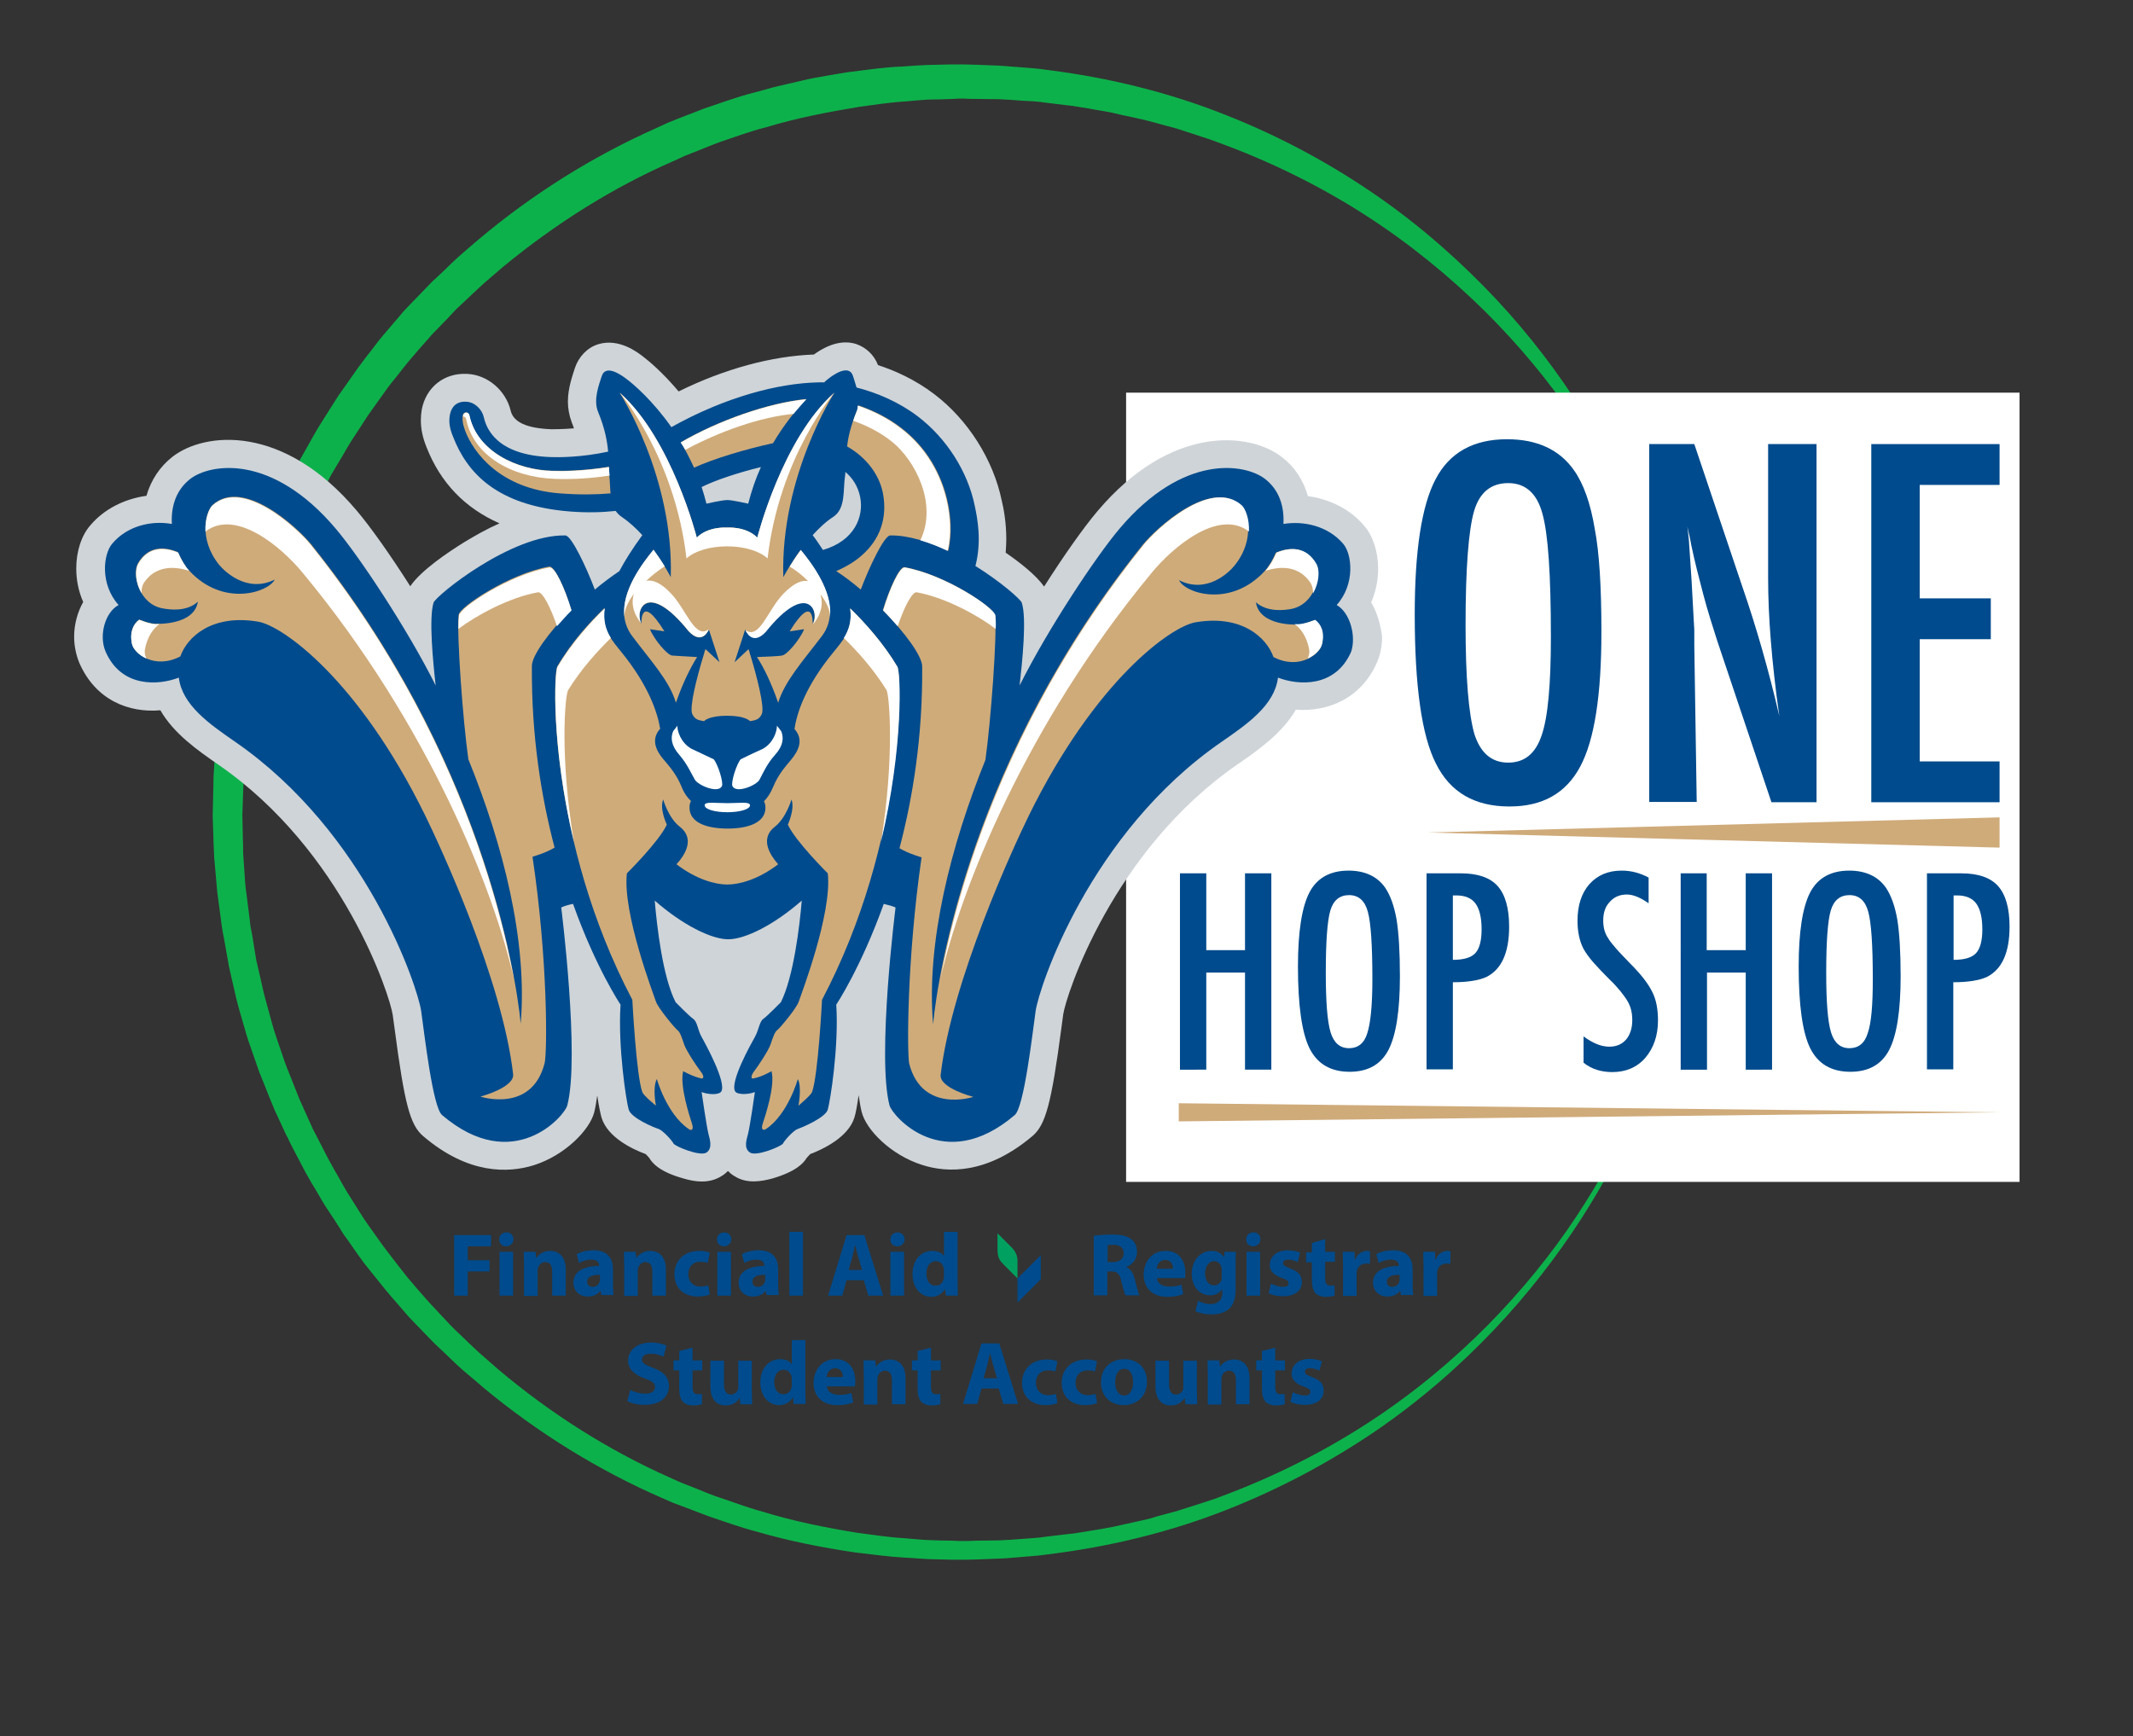 <?xml version="1.0" encoding="utf-8"?>
<!-- Generator: Adobe Illustrator 27.0.0, SVG Export Plug-In . SVG Version: 6.00 Build 0)  -->
<svg version="1.1" id="Layer_1" xmlns="http://www.w3.org/2000/svg" xmlns:xlink="http://www.w3.org/1999/xlink" x="0px" y="0px"
	 viewBox="0 0 705 574" style="enable-background:new 0 0 705 574;" xml:space="preserve">
<rect x="0" y="0" width="705" height="574" fill="#333333" stroke="none"/>
<style type="text/css">
	.st0{fill:#0DB14B;}
	.st1{fill:#FFFFFF;}
	.st2{fill:#CFD4D8;}
	.st3{fill:#004B8D;}
	.st4{fill:#CFAB7A;}
	.st5{fill:#00A160;}
</style>
<g>
	<path class="st0" d="M562,269.6c0,0,0,1.5-0.1,4.4c0,1.4-0.1,3.2-0.1,5.4c0,1.1,0,2.2-0.1,3.4c-0.1,1.2-0.2,2.6-0.3,3.9
		c-0.1,1.4-0.2,2.9-0.3,4.4c-0.1,1.6-0.2,3.2-0.5,4.9c-0.5,3.4-0.9,7.1-1.5,11.2c-0.4,2-0.7,4.1-1.1,6.2c-0.2,1.1-0.4,2.2-0.6,3.3
		c-0.2,1.1-0.4,2.2-0.7,3.4c-0.5,2.3-1.1,4.6-1.6,7c-0.3,1.2-0.5,2.4-0.9,3.7c-0.3,1.2-0.7,2.5-1,3.7c-0.7,2.5-1.4,5.1-2.2,7.7
		c-0.9,2.6-1.8,5.3-2.7,8c-0.9,2.8-2,5.5-3.1,8.3c-1.1,2.8-2.2,5.7-3.5,8.6c-4.9,11.6-11.3,23.7-19.2,36
		c-7.9,12.2-17.4,24.6-28.7,36.5c-11.3,11.9-24.3,23.3-39.2,33.5c-14.9,10.1-31.5,19.1-49.7,26.2c-18.1,7.1-37.9,12-58.4,14.5
		c-2.6,0.4-5.2,0.6-7.8,0.8c-2.6,0.2-5.2,0.5-7.8,0.6c-2.6,0.1-5.3,0.2-7.9,0.3c-1.3,0-2.6,0.1-4,0.1c-0.1,0-0.4,0-0.6,0l-0.5,0
		l-1,0l-2,0c-2.6-0.1-5.3-0.1-7.9-0.2c-2.7-0.1-5.4-0.4-8.1-0.5c-5.4-0.3-10.8-1.1-16.2-1.7c-10.8-1.6-21.6-3.7-32.3-6.8
		c-5.4-1.4-10.7-3.3-16-5.1c-2.6-1-5.3-2-7.9-3l-4-1.5l-3.9-1.7c-20.8-9.1-40.6-21.3-58.6-36.2c-2.2-1.9-4.4-3.8-6.7-5.7
		c-2.2-1.9-4.3-4-6.4-6c-1.1-1-2.1-2-3.2-3l-3.1-3.2l-3.1-3.2c-1-1.1-2.1-2.1-3-3.2c-1.9-2.2-3.9-4.5-5.8-6.7
		c-1.9-2.2-3.7-4.6-5.6-6.9c-0.9-1.2-1.9-2.3-2.8-3.5l-2.6-3.6L115,410c-0.9-1.2-1.8-2.4-2.5-3.7c-1.6-2.5-3.2-5-4.9-7.5
		c-1.6-2.5-3-5.2-4.6-7.7c-0.7-1.3-1.5-2.6-2.2-3.9l-2.1-4l-2.1-4l-1-2c-0.3-0.7-0.6-1.4-1-2c-1.3-2.7-2.5-5.5-3.8-8.2
		c-1.2-2.8-2.3-5.6-3.4-8.4c-0.6-1.4-1.1-2.8-1.7-4.2l-1.5-4.3l-1.5-4.3c-0.5-1.4-1-2.9-1.4-4.3l-2.5-8.7c-0.8-2.9-1.4-5.9-2.1-8.8
		l-1-4.4l-0.8-4.5l-0.8-4.5c-0.3-1.5-0.6-3-0.8-4.5l-1.2-9c-0.1-0.8-0.2-1.5-0.3-2.3l-0.2-2.3l-0.4-4.5l-0.4-4.5
		c-0.1-1.5-0.1-3-0.2-4.6l-0.3-9.2l0.2-8.9c0.1-1.5,0-3,0.1-4.5l0.3-4.6l0.3-4.6l0.2-2.3c0.1-0.8,0.2-1.5,0.3-2.3l1.1-9.1
		c0.1-1.5,0.5-3,0.7-4.5l0.8-4.5l0.8-4.5l1-4.4c0.7-3,1.3-5.9,2.1-8.9l2.4-8.8c0.4-1.5,0.9-2.9,1.3-4.3l1.4-4.3l1.4-4.3
		c0.5-1.4,1.1-2.8,1.6-4.2c1.1-2.8,2.1-5.7,3.3-8.4c1.2-2.8,2.5-5.5,3.7-8.3c0.3-0.7,0.6-1.4,0.9-2.1l1-2l2-4l2-4
		c0.7-1.3,1.5-2.6,2.2-3.9c1.5-2.6,2.9-5.3,4.5-7.8c1.6-2.5,3.2-5.1,4.8-7.6c0.8-1.3,1.6-2.5,2.5-3.7l2.6-3.7l2.6-3.7
		c0.9-1.2,1.8-2.4,2.7-3.6c1.9-2.3,3.6-4.8,5.5-7c1.9-2.3,3.9-4.5,5.8-6.8c0.9-1.2,2-2.2,3-3.3l3.1-3.2l3.1-3.2
		c1-1.1,2.1-2.1,3.2-3.1c2.2-2,4.2-4.1,6.4-6.1c2.2-1.9,4.4-3.9,6.7-5.8c18-15.2,38-27.7,58.9-37l3.9-1.8l4-1.6c2.7-1,5.3-2.1,8-3.1
		c5.4-1.8,10.7-3.8,16.2-5.2l4.1-1.1c1.4-0.4,2.7-0.8,4.1-1.1c2.7-0.6,5.5-1.3,8.2-1.9c2.7-0.7,5.5-1.1,8.2-1.6
		c1.4-0.2,2.7-0.5,4.1-0.7c1.4-0.2,2.7-0.5,4.1-0.6c5.5-0.7,10.9-1.5,16.4-1.7c2.7-0.2,5.4-0.4,8.1-0.5c2.7-0.1,5.4-0.1,8.1-0.2l2,0
		l1,0l0.5,0c0.1,0,0.6,0,0.6,0c1.3,0,2.6,0.1,3.9,0.1c2.6,0.1,5.2,0.2,7.8,0.3c2.7,0.2,5.3,0.4,8,0.6c2.7,0.2,5.3,0.4,7.9,0.8
		c20.8,2.6,40.8,7.6,59.1,14.9c18.3,7.2,35.1,16.4,50.1,26.8c15,10.4,28,22.1,39.3,34.1c11.3,12.1,20.7,24.6,28.5,37
		c7.8,12.4,14.1,24.6,18.9,36.4c1.3,2.9,2.3,5.8,3.4,8.6c1.1,2.8,2.2,5.6,3,8.4c0.9,2.8,1.8,5.4,2.6,8.1c0.7,2.7,1.4,5.3,2.1,7.8
		c0.3,1.3,0.7,2.5,1,3.7c0.3,1.2,0.5,2.5,0.8,3.7c0.5,2.4,1.1,4.8,1.6,7c0.3,1.1,0.5,2.3,0.7,3.4c0.2,1.1,0.4,2.2,0.6,3.3
		c0.4,2.2,0.7,4.2,1.1,6.2c0.5,4,1,7.8,1.4,11.2c0.2,1.7,0.3,3.4,0.4,4.9c0.1,1.6,0.2,3,0.3,4.4c0.1,1.4,0.2,2.7,0.3,3.9
		c0.1,1.2,0.1,2.4,0.1,3.5c0,2.1,0.1,3.9,0.1,5.4C561.9,268.1,562,269.6,562,269.6L562,269.6z M560.8,269.6c0,0,0-1.5-0.1-4.4
		c0-1.4-0.1-3.2-0.2-5.4c0-1.1,0-2.2-0.1-3.4c-0.1-1.2-0.2-2.5-0.3-3.9c-0.8-11.1-2.7-27.5-8.5-47.4c-0.7-2.5-1.5-5-2.3-7.7
		c-0.9-2.6-1.8-5.2-2.8-7.9c-0.9-2.7-2.1-5.4-3.2-8.2c-1.2-2.8-2.2-5.6-3.6-8.4c-5.1-11.4-11.7-23.2-19.8-35.1
		c-8.1-11.9-17.9-23.8-29.3-35.1C479,91.3,465.9,80.5,451.1,71c-14.8-9.5-31.3-17.7-49-24.1c-2.2-0.9-4.5-1.5-6.7-2.3
		c-2.3-0.7-4.5-1.5-6.8-2.2c-2.3-0.6-4.6-1.2-7-1.9c-1.2-0.3-2.3-0.6-3.5-0.9c-1.2-0.3-2.4-0.5-3.6-0.8c-2.4-0.5-4.8-1-7.2-1.6
		c-2.4-0.5-4.8-0.8-7.3-1.3c-1.2-0.2-2.4-0.4-3.7-0.6l-1.8-0.3l-1.8-0.2c-2.5-0.3-4.9-0.6-7.4-0.9c-2.5-0.4-5-0.5-7.4-0.6
		c-2.5-0.2-5-0.4-7.5-0.5c-2.6,0-5.2-0.1-7.8-0.1c-1.3,0-2.6,0-3.9-0.1c-0.3,0-0.1,0-0.3,0l-0.5,0l-1,0l-1.9,0.1
		c-2.6,0.1-5.1,0.2-7.7,0.2c-2.6,0.1-5.2,0.4-7.7,0.6c-5.2,0.3-10.3,1.1-15.5,1.8c-10.3,1.7-20.8,3.7-31,6.8
		c-5.2,1.3-10.2,3.2-15.3,4.9c-2.5,0.9-5,2-7.6,3l-3.8,1.5l-3.7,1.7c-20,8.7-38.9,20.6-56.3,34.9c-2.1,1.8-4.3,3.7-6.4,5.5
		c-2.1,1.9-4.1,3.8-6.2,5.8c-1,1-2.1,1.9-3.1,2.9l-2.9,3.1l-3,3.1c-1,1-2,2-2.9,3.1c-1.9,2.1-3.8,4.3-5.6,6.4
		c-1.9,2.2-3.6,4.4-5.4,6.7c-0.9,1.1-1.8,2.2-2.7,3.4l-2.5,3.5l-2.5,3.5c-0.8,1.2-1.7,2.3-2.4,3.5c-1.6,2.4-3.1,4.8-4.7,7.2
		c-1.5,2.4-2.9,5-4.4,7.4c-0.7,1.2-1.5,2.5-2.2,3.7l-2,3.8l-2,3.8l-1,1.9c-0.3,0.6-0.6,1.3-0.9,2c-1.2,2.6-2.4,5.3-3.6,7.9
		c-1.2,2.6-2.2,5.4-3.3,8c-0.5,1.3-1.1,2.7-1.6,4l-1.4,4.1l-1.4,4.1c-0.5,1.4-1,2.7-1.3,4.1l-2.4,8.4c-0.8,2.8-1.4,5.7-2.1,8.5
		l-1,4.3l-0.8,4.3l-0.8,4.3c-0.3,1.4-0.6,2.9-0.7,4.3l-1.2,8.7c-0.1,0.7-0.2,1.4-0.3,2.2l-0.2,2.2L81,252l-0.4,4.3
		c-0.1,1.4-0.1,3-0.2,4.4l-0.3,8.9l0.2,8.6c0.1,1.5,0,2.9,0.1,4.4l0.3,4.4l0.3,4.4l0.2,2.2c0.1,0.7,0.2,1.5,0.3,2.2l1.1,8.7
		c0.1,1.5,0.4,2.9,0.7,4.3l0.7,4.3l0.7,4.3l1,4.3c0.7,2.8,1.2,5.7,2,8.5l2.3,8.4c0.4,1.4,0.8,2.8,1.3,4.2l1.4,4.1l1.4,4.1
		c0.5,1.4,1,2.7,1.6,4.1c1.1,2.7,2.1,5.4,3.2,8.1c1.2,2.7,2.4,5.3,3.6,8c0.3,0.7,0.6,1.3,0.9,2l1,1.9l2,3.9l2,3.9
		c0.7,1.3,1.4,2.5,2.1,3.8c1.5,2.5,2.8,5.1,4.3,7.5c1.5,2.4,3.1,4.9,4.6,7.3c0.7,1.2,1.6,2.4,2.4,3.6l2.5,3.5l2.5,3.5
		c0.9,1.2,1.8,2.3,2.6,3.4c1.8,2.3,3.5,4.6,5.3,6.8c1.9,2.2,3.7,4.4,5.6,6.5c0.9,1.1,1.9,2.1,2.9,3.2l2.9,3.1l2.9,3.1c1,1,2,2,3.1,3
		c2.1,2,4.1,4,6.2,5.9c2.1,1.9,4.3,3.7,6.4,5.6c17.3,14.6,36.4,26.7,56.6,35.7l3.8,1.7l3.8,1.5c2.6,1,5.1,2.1,7.6,3
		c5.2,1.7,10.3,3.7,15.5,5.1c10.4,3.2,20.9,5.3,31.4,7c5.3,0.7,10.5,1.5,15.7,1.8c2.6,0.2,5.2,0.5,7.8,0.6c2.6,0.1,5.3,0.2,7.9,0.2
		l2,0.1l1,0l0.5,0c0.2,0,0.2,0,0.4,0c1.3,0,2.6,0,3.9-0.1c2.6,0,5.2-0.1,7.7-0.1c2.6-0.1,5.1-0.3,7.7-0.5c2.5-0.2,5.1-0.3,7.6-0.7
		c2.5-0.3,5-0.6,7.5-0.9l1.9-0.2l1.9-0.3c1.2-0.2,2.5-0.4,3.7-0.6c2.5-0.4,4.9-0.8,7.4-1.3c2.4-0.5,4.8-1.1,7.2-1.6
		c1.2-0.3,2.4-0.5,3.6-0.8c1.2-0.3,2.4-0.6,3.5-1c2.4-0.6,4.7-1.3,7-1.9c2.3-0.7,4.6-1.5,6.9-2.2c2.3-0.8,4.6-1.4,6.8-2.3
		c17.9-6.6,34.5-15,49.4-24.7c14.9-9.7,28-20.7,39.4-32.2c11.4-11.6,21.1-23.6,29.1-35.7c8-12.1,14.5-24,19.5-35.5
		c1.4-2.8,2.4-5.7,3.5-8.5c1.1-2.8,2.2-5.5,3.1-8.3c0.9-2.7,1.8-5.4,2.7-8c0.8-2.6,1.5-5.2,2.2-7.7c5.6-20.1,7.4-36.5,8.1-47.6
		c0.1-1.4,0.2-2.7,0.3-3.9c0.1-1.2,0.1-2.4,0.1-3.4c0-2.1,0.1-3.9,0.1-5.4C560.7,271.1,560.8,269.6,560.8,269.6L560.8,269.6z"/>
</g>
<rect x="372.2" y="129.8" class="st1" width="295.3" height="260.9"/>
<g>
	<path class="st2" d="M453.2,199.1c1.6-3.6,2.3-7.5,2.3-11.1c0-5.6-1.7-10.9-4.7-14.3c-4.6-5.4-11.3-8.7-18.5-9.7
		c-1.5-5.2-4.3-9.6-8.6-12.9c-10.7-8.3-36.7-10.8-60.9,17.8c-4.5,5.3-11.1,14.6-17.7,25c-2.6-3.7-7.9-7.9-12.7-11.2
		c0.1-1.6,0.2-3.1,0.2-4.5c0-5.6-0.9-10.2-1.5-12.7c-2.8-13.5-11.1-26.7-22.3-35.2c-6.3-4.8-13-7.8-18.6-9.6c-1.3-3.4-4-5.9-7.3-7
		c-4.2-1.3-8.9-0.1-13.9,3.5c-13.9,0.5-29.5,4.7-44.7,12.2c-5.3-6.3-10-10.2-11.6-11.4c-2-1.6-8.2-6.3-15-4.2
		c-3.6,1.1-6.5,4.2-7.7,7.9c-0.8,2.5-2.3,6.7-2.3,11c0,2.3,0.4,4.6,1.3,7c0.3,0.7,0.5,1.3,0.7,1.9c-3.9,0.3-6.6,0.3-7.4,0.3
		c-8.1-0.3-12.6-2.3-13.5-6.1c-1.6-6.7-7.6-11.9-14.4-12.2c-7.6-0.4-13.6,4.4-15,11.8c-0.2,1.2-0.3,2.4-0.3,3.6
		c0,2.8,0.6,5.7,1.9,8.9c4.6,11.7,12.7,20.1,24.1,25.1c-4.3,1.9-8.3,4.2-11.6,6.2c-5.5,3.4-14.4,9.4-17.9,14.6
		c-6.6-10.4-13.2-19.7-17.7-25c-24.2-28.7-50.2-26.1-60.9-17.8c-4.2,3.3-7.1,7.7-8.6,12.9c-7.2,1-13.9,4.3-18.5,9.7
		c-3,3.4-4.7,8.7-4.7,14.3c0,3.7,0.7,7.5,2.3,11.1c-1.9,3.4-3,7.4-3,11.5c0,2.9,0.6,5.9,1.7,8.6c5.4,12.4,16.4,16.6,26.8,15.7
		c4.5,7.8,12.4,13.3,19.2,18c41.3,28.5,56.7,76.4,57.6,82.7l0.6,4.4c3.3,25,5.1,32,9.5,35.7c14.9,12.7,28.1,12.2,36.5,9.6
		c10.4-3.3,18.5-11.7,20-17.5c0.4-1.6,0.7-3.5,1-5.6c0.5,3.6,1.1,6.2,1.4,7.3c2,6.7,10.5,10.6,14.6,12.1c0.4,0.4,0.9,0.9,1.2,1.3
		c1,1.7,3.4,4.6,11.4,6.8c3.4,1,8.3,1.9,12.6-0.9c0.7-0.4,1.4-1,2-1.6c0.6,0.6,1.3,1.2,2,1.6c4.2,2.8,9.2,1.8,12.6,0.9
		c7.9-2.3,10.4-5.1,11.4-6.8c0.3-0.3,0.8-0.9,1.2-1.3c4-1.5,12.6-5.5,14.6-12.1c0.4-1.2,0.9-3.9,1.4-7.4c0.3,2.1,0.6,4,1,5.6
		c1.5,5.9,9.6,14.2,20,17.5c8.4,2.7,21.5,3.1,36.5-9.6c4.3-3.7,6.2-10.7,9.5-35.6l0.6-4.5c0.9-6.3,16.3-54.2,57.6-82.7
		c6.8-4.7,14.8-10.3,19.3-18.1c10.6,0.8,21.6-3.7,26.8-15.6c1.2-2.7,1.7-5.6,1.7-8.5C456.3,206.5,455.2,202.5,453.2,199.1z"/>
	<g>
		<path class="st3" d="M441.8,200c6.2-6.9,5.1-16.9,2.1-20.3c-5-5.8-12.9-7.6-19.7-6.5c0.3-5.5-1.2-11.1-6.1-14.9
			c-6.5-5-26.9-8.6-48.1,16.5c-7.7,9.1-23.6,33-33,51.8c0.9-7.9,2.4-22.4,0.7-27.4c-0.4-1.1-6.8-6.8-15.3-12.1
			c2.1-8.2,0.7-15.5-0.2-19.8c-2.3-11.4-9.4-22.5-18.9-29.7c-6.2-4.7-13.5-7.8-20.2-9.5c-0.4-1.5-0.9-2.9-1.2-3.9
			c-1.4-4.1-7,0.1-8.1,1c-0.4,0.3-0.9,0.7-1.4,1.2c-0.7,0-1.4,0-2,0c-13.2,0.3-30.6,4.8-48.5,14.8c-6.1-8.7-12.5-14.2-14.8-15.9
			c-1.2-0.9-6.8-5.2-8.2-1c-0.9,2.8-2.9,7.9-1.2,11.9c2.3,5.6,3,9.8,3.3,13.1c-8.8,1.9-16.3,1.9-18.9,1.8
			c-18.2-0.6-21.4-9.7-22.2-13.2c-0.6-2.6-3-5-5.8-5.1c-3.1-0.2-4.9,1.6-5.4,4.3c-0.3,1.8-0.4,3.9,1.1,7.4
			c4.5,11.5,14.1,22.7,38.8,24.6c5.2,0.4,10.2,0.3,14.9-0.2c0.5,0.7,1.1,1.4,1.9,1.9c2.5,1.7,4.8,3.8,6.9,6.1
			c-3.3,4.5-5.8,8.5-7.6,11.9c-2.8,1.9-5.5,3.9-8.1,6.1c-2.7-7.2-7.7-17.8-9.7-17.9c-17.9-0.4-42.8,19.9-43.6,22.2
			c-1.6,5.1-0.2,19.5,0.7,27.4c-9.4-18.8-25.3-42.7-33-51.8c-21.2-25.1-41.6-21.5-48.1-16.5c-4.9,3.8-6.4,9.4-6.1,14.9
			c-6.8-1.2-14.7,0.6-19.7,6.5c-3,3.5-4.1,13.4,2.1,20.3c-4.5,2.4-6.6,10.1-4.3,15.4c5.2,12,17.5,11.2,24.2,8.6
			c1.1,9.1,10.2,15.4,18.6,21.2c43.7,30.2,60.4,81.3,61.5,89c1.1,7.7,3.8,31.7,6.9,34.4c23.6,20.1,40.6,0.2,41.4-3.2
			c4.2-16.1-2-65.4-2-65.4c0.7-0.4,2.3-0.9,3.9-1.2c7.6,21.3,15.7,33.3,15.7,33.3c-0.9,14,1.9,32,2.7,34.7c0.8,2.8,8.5,6,9.9,6.4
			c1.4,0.5,4.5,3.9,4.9,4.8c0.4,0.9,8.8,4.4,10.9,3c2.1-1.4,1.1-4.4,0.7-6c-0.7-2.7-2.3-14-2.3-14c2.3,0.9,5.8,1,6.5-0.2
			c1.8-2.9-5.2-15.7-6.5-18c-1.3-2.3-1.4-5.1-2.8-6c-1.3-0.9-5.8-5.5-5.8-5.5c-4.3-8.4-6.2-25.3-6.9-33.6c9.1,8,18.7,12.8,24.3,12.8
			c5.6,0,15.2-4.8,24.3-12.8c-0.7,8.4-2.7,25.2-6.9,33.6c0,0-4.5,4.6-5.8,5.5c-1.3,0.9-1.5,3.7-2.8,6c-1.3,2.3-8.4,15-6.5,18
			c0.7,1.1,4.2,1.1,6.5,0.2c0,0-1.6,11.4-2.3,14c-0.4,1.6-1.5,4.6,0.7,6c2.1,1.4,10.5-2.1,10.9-3c0.4-0.9,3.5-4.4,4.9-4.8
			c1.4-0.5,9.1-3.7,9.9-6.4c0.8-2.8,3.7-20.7,2.8-34.7c0,0,8.1-12.1,15.7-33.3c1.6,0.4,3.2,0.8,3.9,1.2c0,0-6.2,49.2-2,65.4
			c0.9,3.4,17.8,23.3,41.4,3.2c3.1-2.7,5.8-26.6,6.9-34.4c1.1-7.7,17.7-58.8,61.5-89c8.4-5.8,17.5-12.1,18.6-21.2
			c6.7,2.6,19,3.4,24.2-8.6C448.3,210.2,446.2,202.5,441.8,200z M272,181.8c-1-1.5-2.1-3.2-3.4-4.9c2.1-2.3,4.4-4.5,6.9-6.1
			c4.1-2.8,3.1-9,3.8-13.4c0.1-0.4,0.1-0.9,0.1-1.4c2.4,2,4.2,4.8,4.9,8.3C285.6,170.8,282.4,178.8,272,181.8z M240.4,165.3
			c-1.8,0-6.9,1.2-6.9,1.2c-0.5-1.9-1-3.7-1.6-5.5c4.6-2.3,12.2-4.8,19.6-6.6c-1.7,3.7-3.1,7.8-4.2,12.1
			C247.2,166.5,242.2,165.3,240.4,165.3z"/>
		<g>
			<path class="st4" d="M283.1,136.1c-1.9,4.7-2.8,8.4-3.1,11.5c5.9,3.3,10.5,8.9,11.8,15.3c1.6,8.3-0.9,15.5-7.2,20.9
				c-2.4,2.1-5.3,3.7-8.2,5c2.8,1.8,5.5,3.9,8.1,6.1c2.7-7.2,7.7-17.8,9.7-17.9c6-0.1,12.8,2.1,19.2,5.1c1.4-6,0.7-11.5,0-15.3
				c-2-10.1-7.3-19.1-15.6-25.4c-4.4-3.4-9.4-5.8-14.1-7.4C283.5,134.8,283.4,135.5,283.1,136.1z"/>
			<path class="st4" d="M229.4,154.6c6.3-2.9,16.9-6.1,26.1-8.1c3.6-6.1,7.6-11,11-14.6c-12.5,1.2-29.2,7.1-41.5,14.3c0,0,0,0,0,0
				C226.6,148.8,228,151.6,229.4,154.6z"/>
			<path class="st4" d="M185.1,163.1c6.5,0.5,12,0.4,16.7,0c-0.2-2-0.2-4-0.4-5.8c-0.1-0.9-0.2-1.9-0.2-3
				c-8.6,1.4-15.8,1.4-18.5,1.3c-12.1-0.2-25.1-6.6-27.6-18.3c-0.1-0.4-0.3-0.9-1-1c-0.5,0-1,0.3-1.1,0.9c-0.3,1.1-0.1,2.9,0.7,5.1
				C156.4,149.5,165.2,161.6,185.1,163.1z"/>
		</g>
		<g>
			<path class="st1" d="M283.1,136.1c-0.4,1-0.8,2-1.1,3c4.3,1.5,8.8,3.7,12.8,6.9c7.6,6.1,15.2,20.5,9.4,32.6c3,0.9,6.1,2.1,9,3.5
				c1.4-6,0.7-11.5,0-15.2c-2-10.1-7.3-19.1-15.6-25.4c-4.4-3.4-9.4-5.8-14.1-7.4C283.5,134.8,283.4,135.5,283.1,136.1z"/>
			<path class="st1" d="M153.1,137.7c0.7,0,0.9,0.6,1,1c2.4,11.7,14.7,19.1,29.4,19.6c5.3,0.2,11.5-0.1,18-1.1
				c-0.1-0.9-0.2-1.8-0.2-2.8c-8.6,1.4-15.8,1.4-18.5,1.3c-12.1-0.2-25.1-6.6-27.6-18.3c-0.1-0.4-0.3-0.9-1-1c-0.5,0-1,0.3-1.1,0.9
				C153.1,137.4,153,137.6,153.1,137.7C153,137.7,153,137.7,153.1,137.7z"/>
			<path class="st1" d="M226.5,148.7c11.4-6.1,24.6-10.8,35.8-11.9c1.5-1.8,2.9-3.4,4.2-4.8c-12.5,1.2-29.2,7.1-41.5,14.3
				c0,0,0,0,0,0C225.5,147,226,147.8,226.5,148.7z"/>
		</g>
		<path class="st4" d="M221.7,190.8c1-33.4-16.9-61-16.9-61c17.2,15.2,25.5,47.9,25.5,47.9c3.8-3.8,10-3.3,10-3.3s6.2-0.5,10,3.3
			c0,0,8.3-32.7,25.5-47.9c0,0-17.9,27.6-16.9,61c0,0,2.2-4.2,5.7-9c4.4,5.3,14.5,18.5,7.1,28.4c-6.3,8.3-12.3,14.9-14.5,22.1
			c-2.4-6.9-4.8-11.7-7-15.1c2.8-0.1,7.6-0.3,8.3-0.5c1.7-0.3,5.8-5.2,7.3-8.7l-4.8,0.7c8.1-13.1,7.6-2.5,7.6-2.5
			c2.4-4.4-1.9-14.5-15.6,2.5c-4.6,4.9-6.7-0.6-6.7-0.6l-3.5,10.8l4.6-4.3c0.2,0.5,0.4,1.1,0.5,1.7c0,0.1,0,0.1,0.1,0.2
			c2.1,6.9,4.8,17.3,3.8,19.5c-0.9,2.1-2.5,2.1-3.9,2.4c0,0-1.4-1.8-7.6-1.8c-6.2,0-7.6,1.8-7.6,1.8c-1.4-0.3-3-0.3-3.9-2.4
			c-1-2.2,1.5-12,3.6-18.9l0,0c0.1-0.4,0.2-0.7,0.3-1c0.1-0.2,0.1-0.3,0.1-0.5c0.1-0.3,0.2-0.6,0.3-0.8c0-0.1,0-0.1,0.1-0.2l4.6,4.3
			l-3.5-10.8c0,0-2.1,5.5-6.7,0.6c-13.6-17-18-6.9-15.6-2.5c0,0-0.5-10.6,7.6,2.5l-4.8-0.7c1.5,3.5,5.6,8.4,7.3,8.7
			c0.7,0.1,5.5,0.3,8.3,0.5c-2.1,3.4-4.6,8.2-7,15.1c-2.1-7.2-8.2-13.7-14.5-22.1c-7.4-9.9,2.7-23.1,7.1-28.4
			C219.6,186.6,221.7,190.8,221.7,190.8z"/>
		<path class="st4" d="M180,351.5c-4.3,16.6-21.2,11-21.2,11s11.3-3,10.8-7.4c-3.6-31.2-24-75.2-29.1-85.6
			c-22.1-45-47.2-62.7-55.2-64c-15.4-2.6-23.5,5.2-25.7,11.5c-8.5,4.4-15.3-0.9-16-4.2c-0.8-4,0.5-6.6,2.4-8c1.3,0.5,2.7,1,4.3,1.3
			c1.6,0.3,13.9,0.6,15.1-7.2c-3.8,3.5-9.6,2.6-11.7,2.2c-7.7-1.4-10.2-11.2-8.1-14.9c3.3-5.7,8.6-5.6,13.2-3.7
			c1.1,2.5,2.4,4.7,3.8,6.2c11.2,12.1,26.1,7.1,28.2,2.9c-9.3,4.6-16.7-2.9-18.3-4.8c-7.1-8.7-4.4-18-2.2-19.9
			c10.2-9.2,28.3,7.8,32.5,13c56.2,70,67.7,141.5,69.3,158.5c2.3-27.3-5.8-59.1-17.3-87.4c-1.8-12.7-3.9-41.2-3.2-47.8
			c0.3-2.5,16.6-13.5,29.9-15.9c1.8-0.3,5.1,6.9,7.3,14.2c-7.6,7.7-13,15.3-13,18.6c-0.2,23.1,3.1,43.4,7.5,60.1
			c-3.2,1.9-7.3,3-7.3,3C181.1,317.3,180.9,347.9,180,351.5z"/>
		<path class="st4" d="M271.7,330.5c0,0-1.3,25.1-3.3,30.5c-0.4,1.1-4.5,4.5-4.5,4.5s1.2-6.1-0.2-8.8c0,0-3.2,11.6-10.5,16.5
			c-0.9,0.6-1.8,0.3-1.1-1.8c0.7-2.1,4.2-12.4,2.9-17.3c0,0-3.2,1.9-6,2.4c-0.8,0.2-0.9-0.8,0.2-2.3c1.2-1.5,4.8-6.9,5.5-9
			c0.7-2.1,1.4-4.1,2.1-4.6c0.8-0.5,6.5-7.3,7.2-9.5c0.7-2.1,11.1-29.2,9.6-42.4c0,0-10.7-10.6-13.2-16.1c0,0,2.4-5.2,1.2-8.3
			c0,0-1.7,6-5.5,9c-1.4,1.1-5.6,4.8,1.1,12.4c-6.5,5-12.8,6.7-16.8,6.7c-4,0-10.3-1.7-16.8-6.7c6.8-7.5,2.5-11.3,1.1-12.4
			c-3.8-2.9-5.5-9-5.5-9c-1.3,3.1,1.2,8.3,1.2,8.3c-2.5,5.5-13.2,16.1-13.2,16.1c-1.5,13.2,8.9,40.2,9.6,42.4c0.7,2.1,6.4,9,7.2,9.5
			c0.7,0.5,1.4,2.4,2.1,4.6c0.7,2.1,4.3,7.5,5.5,9c1.2,1.5,1,2.5,0.2,2.3c-2.8-0.6-6-2.4-6-2.4c-1.2,4.9,2.2,15.1,2.9,17.3
			c0.7,2.1-0.2,2.5-1.1,1.8c-7.3-5-10.5-16.5-10.5-16.5c-1.5,2.8-0.3,8.8-0.3,8.8s-4.1-3.3-4.5-4.5c-2-5.4-3.3-30.5-3.3-30.5
			c-27.8-52.8-26.4-107.4-24.8-110.2c4.6-7.9,10.7-14.6,15.6-19.3c-1,7.1,2.5,10.7,5.7,14.7c8.9,11,11.8,19.8,12.7,25.2
			c-4.1,4.5,0.4,9.3,1.5,10.6c1.4,1.7,3.8,4.3,5.5,8.4c0.9,2.3,2,3.8,3.2,4.9c-0.4,0.6-0.5,1.3-0.5,2.2c0,4.9,5.6,6.9,12.6,6.9
			c6.9,0,12.5-2,12.5-6.9c0-0.9-0.2-1.6-0.5-2.1c1.1-1.1,2.2-2.7,3.1-4.9c1.7-4.1,4.1-6.7,5.5-8.4c1-1.3,5.6-6.1,1.5-10.6
			c0.8-5.5,3.7-14.2,12.7-25.2c3.2-4,6.7-7.5,5.7-14.7c4.8,4.7,10.9,11.4,15.6,19.3C298.1,223.1,299.5,277.7,271.7,330.5z"/>
		<path class="st4" d="M304.6,283.4c0,0-4.1-1.1-7.3-3c4.4-16.7,7.7-37,7.5-60.1c0-3.3-5.4-10.9-13-18.6c2.2-7.3,5.5-14.5,7.2-14.2
			c13.4,2.4,29.7,13.4,29.9,15.9c0.7,6.6-1.4,35-3.2,47.8c-11.4,28.3-19.6,60.1-17.3,87.4c1.6-17.1,13.1-88.6,69.3-158.5
			c4.2-5.2,22.3-22.2,32.5-13c2.1,1.9,4.9,11.2-2.2,19.9c-1.6,2-9,9.5-18.3,4.8c2,4.3,16.9,9.2,28.2-2.9c1.4-1.5,2.7-3.7,3.8-6.2
			c4.5-1.9,9.9-2.1,13.2,3.7c2.1,3.7-0.4,13.4-8.1,14.9c-2.1,0.4-7.9,1.2-11.7-2.2c1.2,7.9,13.5,7.6,15.1,7.2c1.6-0.3,3-0.8,4.3-1.3
			c1.9,1.4,3.2,4,2.4,8c-0.7,3.3-7.5,8.6-16,4.2c-2.2-6.3-10.3-14.1-25.7-11.5c-8,1.3-33.1,19-55.2,64
			c-5.1,10.4-25.4,54.5-29.1,85.6c-0.5,4.4,10.8,7.3,10.8,7.3s-16.9,5.6-21.2-11C299.8,347.9,299.7,317.3,304.6,283.4z"/>
		<g>
			<path class="st1" d="M256.2,249.5c-2.8,3.1-4.1,6.3-5.2,8.3c-1,1.8-7.6,4.6-8.9,2.1c-0.6-1.2,1.3-7.2,2.7-8.9
				c3.4-1.7,6.4-3,7.4-3.5c3.5-2,4.6-5.8,4.6-7.6l1.4,1.8C259.1,243.9,258.9,246.5,256.2,249.5z"/>
			<path class="st1" d="M222.5,241.7l1.4-1.8c-0.1,1.7,1.1,5.6,4.6,7.6c1,0.5,4,1.9,7.4,3.5c1.4,1.7,3.3,7.7,2.7,8.9
				c-1.3,2.5-7.8-0.3-8.9-2.1c-1.2-2-2.5-5.2-5.2-8.3C221.8,246.4,221.6,243.8,222.5,241.7z"/>
			<g>
				<path class="st1" d="M47.6,192.6c3.7-5.5,9.7-5.6,14.9-3.9c-1.3-1.5-2.6-3.6-3.6-6c-4.5-1.9-9.9-2.1-13.2,3.7
					c-1.2,2.2-0.9,6.3,1.1,9.7C46.7,194.7,47,193.5,47.6,192.6z"/>
			</g>
			<g>
				<path class="st1" d="M177.8,195.8c1.5-0.3,4.2,5,6.3,11.2c1.5-1.7,3.1-3.5,4.8-5.2c-2.2-7.3-5.5-14.5-7.3-14.2
					c-13.4,2.4-29.7,13.4-29.9,15.9c-0.1,1-0.2,2.5-0.2,4.4C157.2,203.6,168.2,197.5,177.8,195.8z"/>
			</g>
			<g>
				<path class="st1" d="M187.8,228.1c4.2-6.8,9.5-12.7,14.1-17.2c-1.6-2.6-2.6-5.6-2-9.8c-4.8,4.7-10.9,11.4-15.6,19.3
					c-1.1,1.8-2.1,26.3,5.4,57.9C185,250.5,186.7,229.8,187.8,228.1z"/>
			</g>
			<g>
				<path class="st1" d="M293,228.1c-4.2-6.8-9.5-12.7-14.1-17.2c1.6-2.6,2.7-5.6,2.1-9.8c4.8,4.7,10.9,11.4,15.6,19.3
					c1.1,1.8,2.1,26.3-5.4,57.9C295.7,250.5,294,229.8,293,228.1z"/>
			</g>
			<g>
				<path class="st1" d="M46,204.9c1.3,0.5,2.7,1,4.3,1.3c0.4,0.1,1.3,0.2,2.4,0.1c-2.1,1.5-4,4.2-4.8,8.3c-0.2,1,0,2.1,0.5,3.1
					c-2.7-1.2-4.5-3.3-4.8-4.9C42.8,208.9,44.1,206.3,46,204.9z"/>
			</g>
			<g>
				<path class="st1" d="M433.1,192.6c-3.7-5.5-9.7-5.6-14.8-3.9c1.3-1.5,2.6-3.6,3.6-6c4.5-1.9,9.9-2.1,13.2,3.7
					c1.2,2.1,0.9,6.3-1.1,9.7C434,194.7,433.7,193.5,433.1,192.6z"/>
			</g>
			<g>
				<path class="st1" d="M434.7,204.9c-1.3,0.5-2.7,1-4.3,1.3c-0.4,0.1-1.3,0.2-2.5,0.1c2.1,1.5,4,4.2,4.8,8.3c0.2,1,0,2.1-0.5,3.1
					c2.7-1.2,4.5-3.3,4.8-4.9C437.9,208.9,436.6,206.3,434.7,204.9z"/>
			</g>
			<path class="st1" d="M240.4,265.5c-4.1,0-7.5-0.6-7.5,0.7c0,1.3,3.3,2.3,7.5,2.3s7.5-1,7.5-2.3
				C247.8,264.9,244.5,265.5,240.4,265.5z"/>
			<g>
				<path class="st1" d="M250.3,177.7c-3.8-3.8-10-3.3-10-3.3s-6.2-0.5-10,3.3c0,0-8.3-32.7-25.5-47.9c0,0,18.2,21.1,22.1,54.8
					c2.6-2.4,7.7-4,13.4-4c5.8,0,10.8,1.6,13.4,4c3.9-33.7,22.1-54.8,22.1-54.8C258.6,144.9,250.3,177.7,250.3,177.7z"/>
			</g>
			<path class="st1" d="M221.8,196.2c-3.5-3.7-6.2-4.6-8.2-4.2c2-1.9,4.2-3.6,6.1-4.8c-0.9-1.5-2.2-3.4-3.7-5.5
				c-3.5,4.3-10.7,13.6-9.6,22.2c-0.1-2.3,1.2-5,3.1-7.6c-0.1,0.2-0.1,0.3-0.1,0.4c-1.4,5.2,2.6,9.4,2.6,9.4
				c-2.4-4.4,1.9-14.5,15.6,2.5c4.6,4.9,6.7-0.6,6.7-0.6C229.7,211.5,226.9,201.6,221.8,196.2z"/>
			<path class="st1" d="M264.7,181.8c-1.5,2-2.7,3.9-3.7,5.5c1.9,1.1,4.1,2.8,6.1,4.8c-2-0.4-4.6,0.5-8.2,4.2
				c-5.2,5.4-7.9,15.3-12.5,12c0,0,2.1,5.5,6.7,0.6c13.6-17,18-6.9,15.6-2.5c0,0,4-4.2,2.6-9.4c0-0.1-0.1-0.3-0.1-0.5
				c2,2.6,3.3,5.3,3.1,7.6C275.4,195.4,268.2,186.1,264.7,181.8z"/>
			<g>
				<path class="st1" d="M303,195.8c-1.5-0.3-4.2,5-6.3,11.2c-1.5-1.7-3.1-3.5-4.8-5.2c2.2-7.3,5.5-14.5,7.2-14.2
					c13.4,2.4,29.7,13.4,29.9,15.9c0.1,1,0.2,2.5,0.1,4.4C323.5,203.6,312.5,197.5,303,195.8z"/>
			</g>
		</g>
		<path class="st1" d="M67.9,175.7c-0.2-4.2,1.2-7.5,2.3-8.6c10.2-9.2,28.3,7.8,32.5,13c45.5,56.7,61.7,114.3,67.1,143.3
			c-6.4-28.7-27.9-83.6-69.8-134.1C93.2,181,78,168,67.9,175.7z"/>
		<path class="st1" d="M412.8,175.7c0.2-4.2-1.2-7.5-2.3-8.6c-10.2-9.2-28.3,7.8-32.5,13c-45.5,56.7-61.7,114.3-67.1,143.3
			c6.4-28.7,27.9-83.6,69.8-134.1C387.5,181,402.7,168,412.8,175.7z"/>
	</g>
</g>
<g>
	<path class="st3" d="M529.3,208.9c0,20.9-2.3,35.7-7,44.5c-4.7,8.8-12.4,13.2-23.4,13.2c-11.5,0-19.6-4.7-24.3-14.2
		c-4.7-9.2-7-25.7-7-49.3c0-21.1,2.3-36,6.9-44.7c4.6-8.8,12.5-13.2,23.6-13.2c9.9,0,17.3,3.4,22.1,10.2c3.2,4.5,5.5,11,6.9,19.4
		C528.6,182.6,529.3,194,529.3,208.9z M512.6,210.6c0-20.5-0.9-34.1-2.8-40.8c-1.8-6.7-5.6-10.1-11.3-10.1c-5.7,0-9.5,3.1-11.3,9.3
		c-1.8,6.2-2.8,18.8-2.8,37.6c0,17.3,1,29.3,2.9,36c2,6.3,5.7,9.5,11.2,9.5c5.4,0,9-3,11-8.9C511.6,237.3,512.6,226.4,512.6,210.6z"
		/>
	<path class="st3" d="M545.1,146.8H560l15.9,47.2c4.6,13.3,8.7,27.6,12.2,42.7c-1.3-9.1-2.2-17.4-2.8-24.8
		c-0.6-7.4-0.9-14.4-0.9-20.9v-44.2h16v118.4h-14.9l-17.9-53.3c-1.6-5-3.2-10-4.6-15.3s-2.8-10.7-4-16.4c-0.1-0.7-0.3-1.6-0.5-2.6
		c-0.2-1-0.5-2.2-0.8-3.5c0.2,1.3,0.3,2.5,0.4,3.4c0.1,0.9,0.2,1.8,0.2,2.4l0.8,12l0.8,14.6c0.1,0.8,0.1,1.8,0.1,3c0,1.2,0,2.5,0,4
		l0.8,51.6h-15.7V146.8z"/>
	<path class="st3" d="M618.5,146.8h42.4v13.5h-26.4v37.5h23.5v13.5h-23.5v40.4h26.4v13.5h-42.4V146.8z"/>
</g>
<g>
	<path class="st3" d="M390,288.7h8.7v25.4h12.8v-25.4h8.7v64.9h-8.7v-32.1h-12.8v32.1H390V288.7z"/>
	<path class="st3" d="M462.7,322.7c0,11.5-1.3,19.6-3.8,24.4c-2.5,4.8-6.8,7.2-12.8,7.2c-6.3,0-10.7-2.6-13.3-7.8
		c-2.5-5.1-3.8-14.1-3.8-27c0-11.5,1.3-19.7,3.8-24.5c2.5-4.8,6.9-7.2,12.9-7.2c5.4,0,9.5,1.9,12.1,5.6c1.7,2.5,3,6,3.8,10.6
		C462.3,308.3,462.7,314.6,462.7,322.7z M453.6,323.7c0-11.2-0.5-18.7-1.5-22.3c-1-3.7-3.1-5.5-6.2-5.5s-5.2,1.7-6.2,5.1
		c-1,3.4-1.5,10.3-1.5,20.6c0,9.5,0.5,16.1,1.6,19.7c1.1,3.5,3.1,5.2,6.1,5.2c2.9,0,5-1.6,6-4.9C453,338.3,453.6,332.3,453.6,323.7z
		"/>
	<path class="st3" d="M471.4,288.7h11.5c5.5,0,9.6,1.4,12.1,4.2c2.5,2.8,3.8,7.3,3.8,13.4c0,8.6-2.5,14.2-7.6,16.7
		c-2.5,1.1-6.2,1.7-11,1.7v28.8h-8.7V288.7z M480.1,317.3c3.6,0,6.1-0.7,7.5-2.2c1.4-1.5,2.1-4.1,2.1-7.9c0-3.9-0.7-6.7-2-8.5
		c-1.3-1.8-3.5-2.7-6.3-2.7h-1.2V317.3z"/>
	<path class="st3" d="M544.9,290.1v8.5c-2.7-1.9-5.1-2.9-7.2-2.9c-2.3,0-4.2,0.8-5.6,2.4c-1.5,1.5-2.2,3.6-2.2,6.2
		c0,2.3,0.5,4.2,1.6,5.8c0.5,0.9,1.4,2,2.6,3.4c1.2,1.4,2.8,3,4.7,5c3.6,3.6,6,6.7,7.3,9.4c1.3,2.5,1.9,5.7,1.9,9.4
		c0,5-1.4,9.1-4.2,12.4c-2.8,3.2-6.5,4.7-10.9,4.7c-3.7,0-6.9-1-9.5-3.1v-8.7c3.1,2.3,5.9,3.4,8.5,3.4c2.4,0,4.2-0.8,5.6-2.4
		c1.3-1.6,2-3.7,2-6.4c0-2.4-0.5-4.5-1.6-6.3c-0.5-0.9-1.3-1.9-2.2-3.1c-1-1.2-2.1-2.5-3.6-3.9c-2.2-2.2-4-4.1-5.5-5.8
		s-2.5-3.2-3.2-4.4c-1.3-2.5-2-5.6-2-9.3c0-5.1,1.3-9.1,3.9-12.1c2.7-3,6.2-4.5,10.7-4.5C539.2,287.8,542.1,288.6,544.9,290.1z"/>
	<path class="st3" d="M555.4,288.7h8.7v25.4H577v-25.4h8.7v64.9H577v-32.1h-12.8v32.1h-8.7V288.7z"/>
	<path class="st3" d="M628.2,322.7c0,11.5-1.3,19.6-3.8,24.4c-2.5,4.8-6.8,7.2-12.8,7.2c-6.3,0-10.7-2.6-13.3-7.8
		c-2.5-5.1-3.8-14.1-3.8-27c0-11.5,1.3-19.7,3.8-24.5c2.5-4.8,6.9-7.2,12.9-7.2c5.4,0,9.5,1.9,12.1,5.6c1.7,2.5,3,6,3.8,10.6
		C627.8,308.3,628.2,314.6,628.2,322.7z M619,323.7c0-11.2-0.5-18.7-1.5-22.3c-1-3.7-3.1-5.5-6.2-5.5s-5.2,1.7-6.2,5.1
		c-1,3.4-1.5,10.3-1.5,20.6c0,9.5,0.5,16.1,1.6,19.7c1.1,3.5,3.1,5.2,6.1,5.2c2.9,0,5-1.6,6-4.9C618.5,338.3,619,332.3,619,323.7z"
		/>
	<path class="st3" d="M636.8,288.7h11.5c5.5,0,9.6,1.4,12.1,4.2c2.5,2.8,3.8,7.3,3.8,13.4c0,8.6-2.5,14.2-7.6,16.7
		c-2.5,1.1-6.2,1.7-11,1.7v28.8h-8.7V288.7z M645.6,317.3c3.6,0,6.1-0.7,7.5-2.2c1.4-1.5,2.1-4.1,2.1-7.9c0-3.9-0.7-6.7-2-8.5
		c-1.3-1.8-3.5-2.7-6.3-2.7h-1.2V317.3z"/>
</g>
<g>
	<path class="st3" d="M150.1,408.3h12.2v3.7h-7.7v4.6h7.2v3.7h-7.2v8h-4.5V408.3z"/>
	<path class="st3" d="M169.7,409.7c0,1.2-1,2.3-2.4,2.3c-1.4,0-2.4-1-2.3-2.3c0-1.3,0.9-2.3,2.4-2.3S169.7,408.4,169.7,409.7z
		 M165.1,428.3v-14.5h4.5v14.5H165.1z"/>
	<path class="st3" d="M173.2,418.4c0-1.8-0.1-3.4-0.1-4.6h3.9l0.2,2h0.1c0.6-0.9,2.1-2.3,4.5-2.3c3,0,5.2,2,5.2,6.2v8.6h-4.5v-8
		c0-1.9-0.7-3.1-2.3-3.1c-1.2,0-2,0.9-2.3,1.7c-0.1,0.3-0.2,0.7-0.2,1.1v8.4h-4.5V418.4z"/>
	<path class="st3" d="M198.8,428.3l-0.3-1.5h-0.1c-1,1.2-2.4,1.8-4.2,1.8c-2.9,0-4.7-2.1-4.7-4.5c0-3.8,3.4-5.6,8.5-5.6v-0.2
		c0-0.8-0.4-1.9-2.6-1.9c-1.5,0-3.1,0.5-4,1.1l-0.8-2.9c1-0.6,3-1.3,5.6-1.3c4.8,0,6.4,2.9,6.4,6.3v5c0,1.4,0.1,2.7,0.2,3.5H198.8z
		 M198.3,421.4c-2.4,0-4.2,0.5-4.2,2.3c0,1.2,0.8,1.7,1.8,1.7c1.1,0,2-0.7,2.3-1.7c0.1-0.2,0.1-0.5,0.1-0.8V421.4z"/>
	<path class="st3" d="M206.3,418.4c0-1.8-0.1-3.4-0.1-4.6h3.9l0.2,2h0.1c0.6-0.9,2.1-2.3,4.5-2.3c3,0,5.2,2,5.2,6.2v8.6h-4.5v-8
		c0-1.9-0.7-3.1-2.3-3.1c-1.2,0-2,0.9-2.3,1.7c-0.1,0.3-0.2,0.7-0.2,1.1v8.4h-4.5V418.4z"/>
	<path class="st3" d="M234.6,427.9c-0.8,0.4-2.3,0.7-4,0.7c-4.7,0-7.7-2.9-7.7-7.4c0-4.2,2.9-7.7,8.3-7.7c1.2,0,2.5,0.2,3.4,0.6
		l-0.7,3.4c-0.5-0.2-1.3-0.4-2.5-0.4c-2.4,0-3.9,1.7-3.9,4.1c0,2.7,1.8,4.1,4,4.1c1.1,0,1.9-0.2,2.6-0.4L234.6,427.9z"/>
	<path class="st3" d="M241.7,409.7c0,1.2-1,2.3-2.4,2.3c-1.4,0-2.4-1-2.3-2.3c0-1.3,0.9-2.3,2.4-2.3
		C240.8,407.4,241.7,408.4,241.7,409.7z M237.1,428.3v-14.5h4.5v14.5H237.1z"/>
	<path class="st3" d="M253.4,428.3l-0.3-1.5h-0.1c-1,1.2-2.4,1.8-4.2,1.8c-2.9,0-4.7-2.1-4.7-4.5c0-3.8,3.4-5.6,8.5-5.6v-0.2
		c0-0.8-0.4-1.9-2.6-1.9c-1.5,0-3.1,0.5-4,1.1l-0.8-2.9c1-0.6,3-1.3,5.6-1.3c4.8,0,6.4,2.9,6.4,6.3v5c0,1.4,0.1,2.7,0.2,3.5H253.4z
		 M252.9,421.4c-2.4,0-4.2,0.5-4.2,2.3c0,1.2,0.8,1.7,1.8,1.7c1.1,0,2-0.7,2.3-1.7c0.1-0.2,0.1-0.5,0.1-0.8V421.4z"/>
	<path class="st3" d="M260.9,407.2h4.5v21.1h-4.5V407.2z"/>
	<path class="st3" d="M279.8,423.2l-1.4,5.1h-4.7l6.1-20h5.9l6.2,20h-4.9l-1.5-5.1H279.8z M284.9,419.8l-1.2-4.2
		c-0.4-1.2-0.7-2.7-1-3.9h-0.1c-0.3,1.2-0.6,2.7-0.9,3.9l-1.2,4.2H284.9z"/>
	<path class="st3" d="M299,409.7c0,1.2-1,2.3-2.4,2.3c-1.4,0-2.4-1-2.3-2.3c0-1.3,0.9-2.3,2.4-2.3C298,407.4,299,408.4,299,409.7z
		 M294.3,428.3v-14.5h4.5v14.5H294.3z"/>
	<path class="st3" d="M316.5,407.2V424c0,1.6,0.1,3.4,0.1,4.3h-4l-0.2-2.1h-0.1c-0.9,1.6-2.7,2.5-4.5,2.5c-3.4,0-6.2-2.9-6.2-7.5
		c0-4.9,3-7.7,6.5-7.7c1.8,0,3.2,0.6,3.8,1.6h0.1v-7.9H316.5z M312,419.9c0-0.2,0-0.6-0.1-0.8c-0.3-1.2-1.2-2.2-2.6-2.2
		c-2,0-3.1,1.8-3.1,4.1c0,2.5,1.2,4,3.1,4c1.3,0,2.3-0.9,2.6-2.2c0.1-0.3,0.1-0.7,0.1-1V419.9z"/>
</g>
<g>
	<path class="st3" d="M361.5,408.5c1.5-0.2,3.6-0.4,6-0.4c3,0,5,0.4,6.5,1.6c1.2,1,1.8,2.3,1.8,4.2c0,2.6-1.8,4.3-3.5,4.9v0.1
		c1.4,0.6,2.2,1.9,2.7,3.7c0.6,2.3,1.2,4.9,1.6,5.6H372c-0.3-0.6-0.8-2.2-1.4-4.7c-0.5-2.5-1.4-3.2-3.2-3.2H366v7.9h-4.5V408.5z
		 M366,417.2h1.8c2.3,0,3.6-1.1,3.6-2.9c0-1.8-1.2-2.8-3.3-2.8c-1.1,0-1.7,0.1-2,0.1V417.2z"/>
	<path class="st3" d="M382.4,422.5c0.1,1.9,2,2.8,4.1,2.8c1.5,0,2.8-0.2,4-0.6l0.6,3.1c-1.5,0.6-3.3,0.9-5.3,0.9
		c-4.9,0-7.8-2.9-7.8-7.4c0-3.7,2.3-7.8,7.3-7.8c4.7,0,6.5,3.7,6.5,7.2c0,0.8-0.1,1.5-0.1,1.8H382.4z M387.7,419.4
		c0-1.1-0.5-2.9-2.6-2.9c-1.9,0-2.7,1.7-2.8,2.9H387.7z"/>
	<path class="st3" d="M408.5,413.8c-0.1,0.9-0.1,2.1-0.1,4.3v8.1c0,2.8-0.6,5.1-2.2,6.5c-1.6,1.4-3.8,1.8-5.9,1.8
		c-1.9,0-3.9-0.4-5.2-1.1l0.9-3.4c0.9,0.5,2.5,1.1,4.2,1.1c2.1,0,3.8-1.2,3.8-3.8v-1h-0.1c-0.9,1.2-2.3,1.9-3.9,1.9
		c-3.6,0-6.1-2.9-6.1-7.1c0-4.7,3-7.6,6.6-7.6c2,0,3.2,0.9,4,2h0.1l0.1-1.7H408.5z M403.8,419.7c0-0.3,0-0.6-0.1-0.8
		c-0.3-1.2-1.2-2-2.4-2c-1.6,0-3,1.5-3,4.1c0,2.2,1.1,3.9,3,3.9c1.2,0,2.1-0.8,2.4-1.8c0.1-0.3,0.1-0.8,0.1-1.2V419.7z"/>
	<path class="st3" d="M416.6,409.7c0,1.2-1,2.3-2.4,2.3c-1.4,0-2.4-1-2.3-2.3c0-1.3,0.9-2.3,2.4-2.3S416.6,408.4,416.6,409.7z
		 M412,428.3v-14.5h4.5v14.5H412z"/>
	<path class="st3" d="M420.1,424.3c0.8,0.5,2.6,1.1,3.9,1.1c1.4,0,1.9-0.5,1.9-1.2c0-0.7-0.4-1.1-2.1-1.7c-3-1-4.2-2.6-4.1-4.4
		c0-2.7,2.3-4.8,5.9-4.8c1.7,0,3.2,0.4,4.1,0.8l-0.8,3.1c-0.7-0.4-1.9-0.8-3.1-0.8c-1.1,0-1.7,0.4-1.7,1.2c0,0.7,0.6,1,2.3,1.7
		c2.8,1,3.9,2.3,3.9,4.5c0,2.7-2.1,4.7-6.3,4.7c-1.9,0-3.6-0.4-4.7-1L420.1,424.3z"/>
	<path class="st3" d="M438,409.6v4.2h3.2v3.3H438v5.3c0,1.8,0.4,2.6,1.8,2.6c0.6,0,1-0.1,1.3-0.1l0,3.4c-0.6,0.2-1.7,0.4-2.9,0.4
		c-1.5,0-2.7-0.5-3.4-1.2c-0.8-0.9-1.2-2.3-1.2-4.3v-5.9h-1.9v-3.3h1.9v-3.1L438,409.6z"/>
	<path class="st3" d="M443.9,418.6c0-2.1-0.1-3.5-0.1-4.8h3.9l0.1,2.7h0.1c0.7-2.1,2.5-3,3.9-3c0.4,0,0.6,0,1,0.1v4.2
		c-0.3-0.1-0.7-0.1-1.2-0.1c-1.7,0-2.8,0.9-3.1,2.3c-0.1,0.3-0.1,0.7-0.1,1v7.4h-4.5V418.6z"/>
	<path class="st3" d="M463.1,428.3l-0.3-1.5h-0.1c-1,1.2-2.4,1.8-4.2,1.8c-2.9,0-4.7-2.1-4.7-4.5c0-3.8,3.4-5.6,8.5-5.6v-0.2
		c0-0.8-0.4-1.9-2.6-1.9c-1.5,0-3.1,0.5-4,1.1l-0.8-2.9c1-0.6,3-1.3,5.6-1.3c4.8,0,6.4,2.9,6.4,6.3v5c0,1.4,0.1,2.7,0.2,3.5H463.1z
		 M462.6,421.4c-2.4,0-4.2,0.5-4.2,2.3c0,1.2,0.8,1.7,1.8,1.7c1.1,0,2-0.7,2.3-1.7c0.1-0.2,0.1-0.5,0.1-0.8V421.4z"/>
	<path class="st3" d="M470.5,418.6c0-2.1-0.1-3.5-0.1-4.8h3.9l0.1,2.7h0.1c0.7-2.1,2.5-3,3.9-3c0.4,0,0.6,0,1,0.1v4.2
		c-0.3-0.1-0.7-0.1-1.2-0.1c-1.7,0-2.8,0.9-3.1,2.3c-0.1,0.3-0.1,0.7-0.1,1v7.4h-4.5V418.6z"/>
</g>
<g>
	<path class="st3" d="M208.3,459.5c1.2,0.6,3.1,1.2,5,1.2c2.1,0,3.2-0.9,3.2-2.2c0-1.2-1-2-3.4-2.8c-3.3-1.2-5.5-3-5.5-5.9
		c0-3.4,2.9-6,7.6-6c2.3,0,3.9,0.5,5.1,1l-1,3.7c-0.8-0.4-2.2-1-4.2-1c-2,0-2.9,0.9-2.9,1.9c0,1.3,1.1,1.8,3.7,2.8
		c3.5,1.3,5.2,3.1,5.2,6c0,3.4-2.6,6.2-8.1,6.2c-2.3,0-4.5-0.6-5.7-1.2L208.3,459.5z"/>
	<path class="st3" d="M228.9,445.5v4.2h3.2v3.3h-3.2v5.3c0,1.8,0.4,2.6,1.8,2.6c0.6,0,1-0.1,1.3-0.1l0,3.4c-0.6,0.2-1.7,0.4-2.9,0.4
		c-1.5,0-2.7-0.5-3.4-1.2c-0.8-0.9-1.2-2.3-1.2-4.3V453h-1.9v-3.3h1.9v-3.1L228.9,445.5z"/>
	<path class="st3" d="M248.5,459.5c0,1.9,0.1,3.4,0.1,4.7h-3.9l-0.2-2h-0.1c-0.6,0.9-1.9,2.4-4.5,2.4c-2.9,0-5.1-1.8-5.1-6.3v-8.5
		h4.5v7.8c0,2.1,0.7,3.4,2.3,3.4c1.2,0,2-0.9,2.3-1.6c0.1-0.3,0.1-0.6,0.1-1v-8.6h4.5V459.5z"/>
	<path class="st3" d="M266.2,443.1v16.7c0,1.6,0.1,3.4,0.1,4.3h-4l-0.2-2.1H262c-0.9,1.6-2.7,2.5-4.5,2.5c-3.4,0-6.2-2.9-6.2-7.5
		c0-4.9,3-7.7,6.5-7.7c1.8,0,3.2,0.6,3.8,1.6h0.1v-7.9H266.2z M261.7,455.8c0-0.2,0-0.6-0.1-0.8c-0.3-1.2-1.2-2.2-2.6-2.2
		c-2,0-3.1,1.8-3.1,4.1c0,2.5,1.2,4,3.1,4c1.3,0,2.3-0.9,2.6-2.2c0.1-0.3,0.1-0.7,0.1-1V455.8z"/>
	<path class="st3" d="M273.3,458.3c0.1,1.9,2,2.8,4.1,2.8c1.5,0,2.8-0.2,4-0.6l0.6,3.1c-1.5,0.6-3.3,0.9-5.3,0.9
		c-4.9,0-7.8-2.9-7.8-7.4c0-3.7,2.3-7.8,7.3-7.8c4.7,0,6.5,3.7,6.5,7.2c0,0.8-0.1,1.5-0.1,1.8H273.3z M278.6,455.2
		c0-1.1-0.5-2.9-2.6-2.9c-1.9,0-2.7,1.7-2.8,2.9H278.6z"/>
	<path class="st3" d="M285.5,454.3c0-1.8-0.1-3.4-0.1-4.6h3.9l0.2,2h0.1c0.6-0.9,2.1-2.3,4.5-2.3c3,0,5.2,2,5.2,6.2v8.6h-4.5v-8
		c0-1.9-0.7-3.1-2.3-3.1c-1.2,0-2,0.9-2.3,1.7c-0.1,0.3-0.2,0.7-0.2,1.1v8.4h-4.5V454.3z"/>
	<path class="st3" d="M307.7,445.5v4.2h3.2v3.3h-3.2v5.3c0,1.8,0.4,2.6,1.8,2.6c0.6,0,1-0.1,1.3-0.1l0,3.4c-0.6,0.2-1.7,0.4-2.9,0.4
		c-1.5,0-2.7-0.5-3.4-1.2c-0.8-0.9-1.2-2.3-1.2-4.3V453h-1.9v-3.3h1.9v-3.1L307.7,445.5z"/>
	<path class="st3" d="M324.4,459l-1.4,5.1h-4.7l6.1-20h5.9l6.2,20h-4.9l-1.5-5.1H324.4z M329.5,455.6l-1.2-4.2
		c-0.4-1.2-0.7-2.7-1-3.9h-0.1c-0.3,1.2-0.6,2.7-0.9,3.9l-1.2,4.2H329.5z"/>
	<path class="st3" d="M349.5,463.8c-0.8,0.4-2.3,0.7-4,0.7c-4.7,0-7.7-2.9-7.7-7.4c0-4.2,2.9-7.7,8.3-7.7c1.2,0,2.5,0.2,3.4,0.6
		l-0.7,3.4c-0.5-0.2-1.3-0.4-2.5-0.4c-2.4,0-3.9,1.7-3.9,4.1c0,2.7,1.8,4.1,4,4.1c1.1,0,1.9-0.2,2.6-0.4L349.5,463.8z"/>
	<path class="st3" d="M362.6,463.8c-0.8,0.4-2.3,0.7-4,0.7c-4.7,0-7.7-2.9-7.7-7.4c0-4.2,2.9-7.7,8.3-7.7c1.2,0,2.5,0.2,3.4,0.6
		l-0.7,3.4c-0.5-0.2-1.3-0.4-2.5-0.4c-2.4,0-3.9,1.7-3.9,4.1c0,2.7,1.8,4.1,4,4.1c1.1,0,1.9-0.2,2.6-0.4L362.6,463.8z"/>
	<path class="st3" d="M379.1,456.7c0,5.3-3.8,7.8-7.7,7.8c-4.2,0-7.5-2.8-7.5-7.5s3.1-7.7,7.8-7.7
		C376.2,449.3,379.1,452.4,379.1,456.7z M368.6,456.9c0,2.5,1,4.4,3,4.4c1.8,0,2.9-1.8,2.9-4.4c0-2.2-0.8-4.4-2.9-4.4
		C369.4,452.5,368.6,454.7,368.6,456.9z"/>
	<path class="st3" d="M395.6,459.5c0,1.9,0.1,3.4,0.1,4.7h-3.9l-0.2-2h-0.1c-0.6,0.9-1.9,2.4-4.5,2.4c-2.9,0-5.1-1.8-5.1-6.3v-8.5
		h4.5v7.8c0,2.1,0.7,3.4,2.3,3.4c1.2,0,2-0.9,2.3-1.6c0.1-0.3,0.1-0.6,0.1-1v-8.6h4.5V459.5z"/>
	<path class="st3" d="M399.2,454.3c0-1.8-0.1-3.4-0.1-4.6h3.9l0.2,2h0.1c0.6-0.9,2.1-2.3,4.5-2.3c3,0,5.2,2,5.2,6.2v8.6h-4.5v-8
		c0-1.9-0.7-3.1-2.3-3.1c-1.2,0-2,0.9-2.3,1.7c-0.1,0.3-0.2,0.7-0.2,1.1v8.4h-4.5V454.3z"/>
	<path class="st3" d="M421.5,445.5v4.2h3.2v3.3h-3.2v5.3c0,1.8,0.4,2.6,1.8,2.6c0.6,0,1-0.1,1.3-0.1l0,3.4c-0.6,0.2-1.7,0.4-2.9,0.4
		c-1.5,0-2.7-0.5-3.4-1.2c-0.8-0.9-1.2-2.3-1.2-4.3V453h-1.9v-3.3h1.9v-3.1L421.5,445.5z"/>
	<path class="st3" d="M427.3,460.2c0.8,0.5,2.6,1.1,3.9,1.1c1.4,0,1.9-0.5,1.9-1.2s-0.4-1.1-2.1-1.7c-3-1-4.2-2.6-4.1-4.4
		c0-2.7,2.3-4.8,5.9-4.8c1.7,0,3.2,0.4,4.1,0.8l-0.8,3.1c-0.7-0.4-1.9-0.8-3.1-0.8c-1.1,0-1.7,0.4-1.7,1.2c0,0.7,0.6,1,2.3,1.7
		c2.8,1,3.9,2.3,3.9,4.5c0,2.7-2.1,4.7-6.3,4.7c-1.9,0-3.6-0.4-4.7-1L427.3,460.2z"/>
</g>
<g>
	<polygon class="st4" points="389.6,364.7 660.9,367.7 389.6,370.7 	"/>
</g>
<g>
	<polygon class="st4" points="660.9,280.2 471.9,275.2 660.9,270.2 	"/>
</g>
<g>
	<polygon class="st3" points="336.3,422.6 336.3,430.6 344,422.9 344,414.9 336.3,422.6 	"/>
	<path class="st5" d="M336.3,422.6v-5.9c0-1.6-0.7-3.1-1.9-4.3l-4.7-4.7l0,5.3c0,2.8,0.8,3.8,2,5L336.3,422.6L336.3,422.6z"/>
</g>
</svg>
